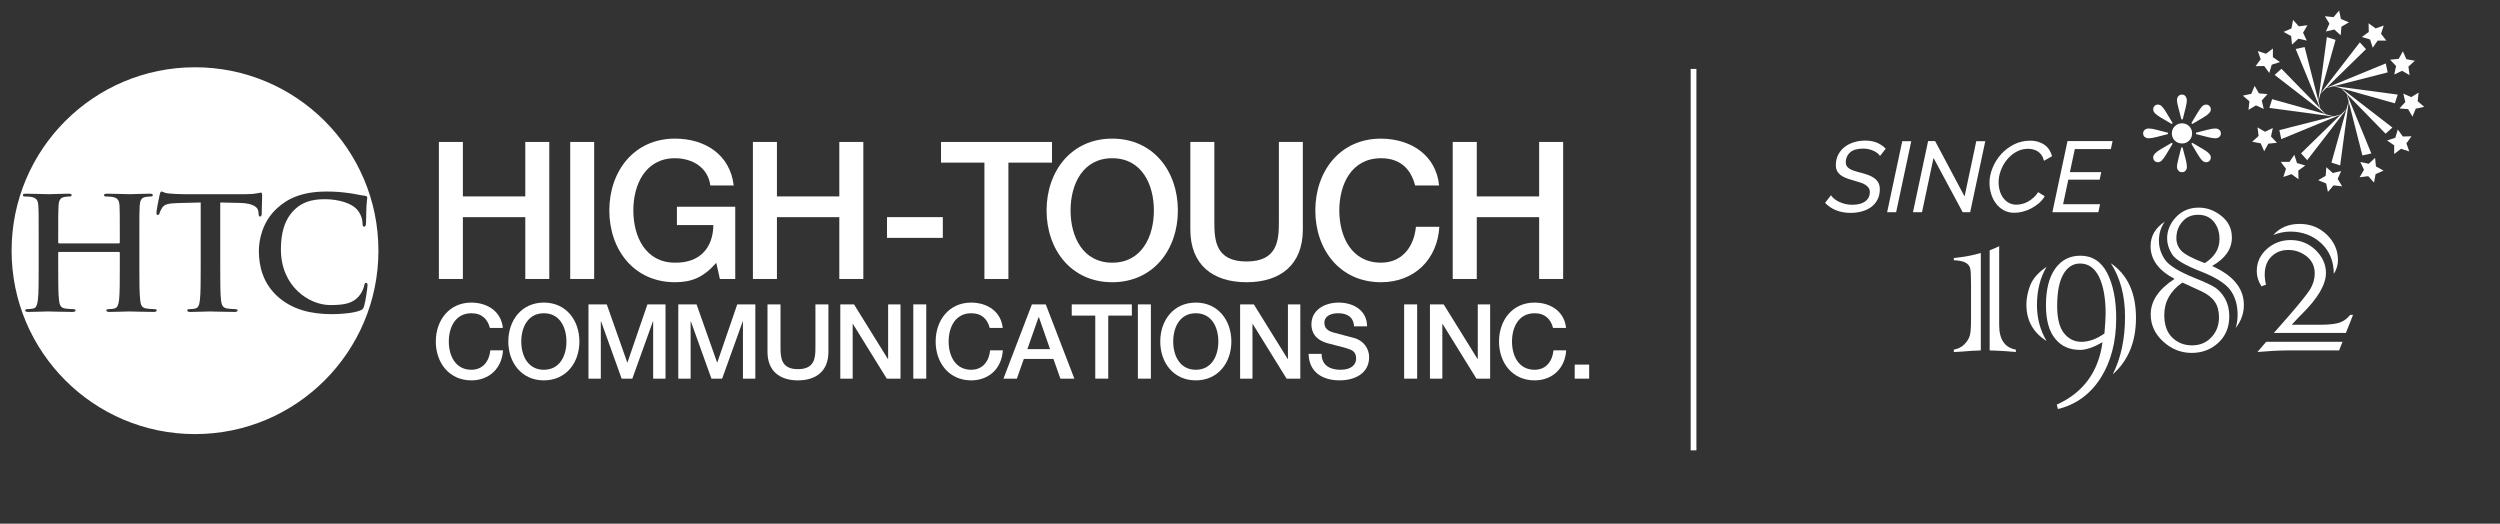 <?xml version="1.0" encoding="UTF-8"?>
<svg id="_x39_" xmlns="http://www.w3.org/2000/svg" version="1.1" viewBox="0 0 296 62">
  <rect x="0" y="0" width="296" height="62" fill="#333333" stroke="none"/>
  <!-- Generator: Adobe Illustrator 29.1.0, SVG Export Plug-In . SVG Version: 2.1.0 Build 142)  -->
  <g>
    <g>
      <path d="M44.806,29.676c0,11.99-9.723,21.72-21.717,21.72S1.373,41.666,1.373,29.676,11.099,7.965,23.088,7.965s21.717,9.719,21.717,21.712ZM18.558,36.746c0-.091-.095-.146-.296-.146-.281,0-.685-.039-.941-.076-.565-.078-.672-.487-.721-1-.1-.787-.1-2.253-.1-3.963v-3.256c0-2.819,0-3.336.038-3.921.042-.651.187-.959.684-1.062.226-.031.393-.054.539-.054.22,0,.332-.037.332-.164s-.13-.171-.383-.171c-.728,0-1.892.059-2.338.059-.501,0-1.668-.059-2.666-.059-.26,0-.388.043-.388.171s.112.164.315.164c.262,0,.574.023.722.054.612.132.764.425.799,1.062.031.586.031,1.102.031,3.921v.388c0,.098-.054.128-.11.128h-7.073c-.057,0-.11-.03-.11-.128v-.388c0-2.819,0-3.336.039-3.921.037-.651.184-.959.686-1.062.223-.031.385-.054.531-.054.227,0,.338-.037.338-.164s-.136-.171-.391-.171c-.725,0-1.886.059-2.334.059-.499,0-1.665-.059-2.666-.059-.258,0-.386.043-.386.171s.112.164.316.164c.255,0,.574.023.716.054.615.132.762.425.797,1.062.042.586.042,1.102.042,3.921v3.256c0,1.71,0,3.176-.095,3.947-.07.529-.167.938-.534,1.016-.169.037-.391.076-.671.076-.221,0-.298.055-.298.146,0,.13.129.187.377.187.737,0,1.903-.057,2.331-.057.519,0,1.681.057,2.886.057.226,0,.37-.057.37-.187,0-.091-.09-.146-.296-.146-.274,0-.685-.039-.943-.076-.557-.078-.666-.487-.722-1-.093-.787-.093-2.253-.093-3.963v-1.627c0-.092.054-.108.11-.108h7.073c.056,0,.11.032.11.108v1.627c0,1.71,0,3.176-.087,3.947-.075.529-.17.938-.541,1.016-.167.037-.389.076-.663.076-.227,0-.3.055-.3.146,0,.13.126.187.393.187.716,0,1.883-.057,2.311-.057.52,0,1.684.057,2.89.057.218,0,.37-.057.37-.187ZM30.613,25.273c.018.268.053.366.205.366.109,0,.144-.112.167-.295,0-.476.052-1.761.052-2.148,0-.277-.016-.393-.144-.393-.149,0-.597.19-1.776.19h-7.335c-.609,0-1.313-.042-1.85-.093-.465-.031-.649-.223-.797-.223-.113,0-.17.109-.225.353-.038.15-.386,1.838-.386,2.126,0,.204.035.296.166.296.116,0,.166-.075.203-.219.038-.148.129-.365.315-.65.281-.405.723-.498,1.797-.538l2.759-.07v7.587c0,1.71,0,3.176-.097,3.947-.053.529-.167.938-.538,1.016-.164.037-.383.076-.665.076-.223,0-.296.055-.296.146,0,.13.13.187.372.187.738,0,1.905-.057,2.333-.057.517,0,1.686.057,2.908.057.202,0,.351-.057.351-.187,0-.091-.095-.146-.295-.146-.28,0-.689-.039-.946-.076-.558-.078-.663-.487-.723-1-.091-.787-.091-2.253-.091-3.963v-7.587l2.334.051c1.646.04,2.146.557,2.182,1.038l.02.209ZM43.114,36.23c.187-.629.401-2.24.401-2.463,0-.144-.032-.275-.164-.275-.145,0-.183.072-.236.371-.078.33-.32.875-.633,1.221-.739.848-1.739,1.035-3.388,1.035-2.481,0-5.835-2.184-5.835-6.595,0-1.79.355-3.546,1.709-4.79.808-.743,1.863-1.15,3.478-1.15,1.704,0,3.145.502,3.76,1.15.461.484.704,1.129.717,1.702,0,.258.04.4.191.4.164,0,.2-.141.222-.42.032-.362.015-1.388.052-1.997.039-.655.095-.869.095-1.021,0-.106-.077-.202-.277-.218-.555-.056-1.152-.229-1.851-.311-.854-.118-1.54-.191-2.686-.191-2.762,0-4.521.749-5.848,1.963-1.785,1.621-2.171,3.813-2.171,5.075,0,1.794.484,3.867,2.299,5.456,1.682,1.464,3.812,2.023,6.347,2.023,1.188,0,2.594-.134,3.335-.428.314-.13.39-.219.483-.536Z" fill="#fff" fill-rule="evenodd"/>
      <g>
        <g>
          <path d="M58.003,38.831c-.259-1.007-.912-1.743-2.193-1.743-1.884,0-2.671,1.659-2.671,3.349s.788,3.344,2.671,3.344c1.366,0,2.119-1.018,2.243-2.298h1.502c-.124,2.105-1.614,3.553-3.745,3.553-2.634,0-4.21-2.091-4.21-4.599s1.576-4.61,4.21-4.61c1.982.013,3.548,1.112,3.728,3.004h-1.535Z" fill="#fff"/>
          <path d="M68.601,40.437c0,2.508-1.576,4.599-4.207,4.599s-4.21-2.091-4.21-4.599,1.573-4.61,4.21-4.61,4.207,2.096,4.207,4.61ZM61.719,40.437c0,1.686.791,3.344,2.675,3.344s2.672-1.658,2.672-3.344-.789-3.349-2.672-3.349-2.675,1.659-2.675,3.349Z" fill="#fff"/>
          <path d="M69.674,36.04h2.169l2.423,6.879h.026l2.361-6.879h2.144v8.791h-1.464v-6.783h-.027l-2.438,6.783h-1.266l-2.437-6.783h-.029v6.783h-1.462v-8.791Z" fill="#fff"/>
          <path d="M80.31,36.04h2.165l2.429,6.879h.024l2.361-6.879h2.142v8.791h-1.466v-6.783h-.023l-2.44,6.783h-1.268l-2.436-6.783h-.027v6.783h-1.462v-8.791Z" fill="#fff"/>
          <path d="M90.873,36.04h1.541v5.121c0,1.182.074,2.548,2.065,2.548s2.068-1.367,2.068-2.548v-5.121h1.538v5.623c0,2.256-1.44,3.373-3.607,3.373s-3.606-1.117-3.606-3.373v-5.623Z" fill="#fff"/>
          <path d="M99.491,36.04h1.625l4.013,6.474h.025v-6.474h1.465v8.791h-1.627l-3.999-6.463h-.037v6.463h-1.465v-8.791Z" fill="#fff"/>
          <path d="M108.134,36.04h1.534v8.791h-1.534v-8.791Z" fill="#fff"/>
          <path d="M117.184,38.831c-.26-1.007-.913-1.743-2.194-1.743-1.883,0-2.671,1.659-2.671,3.349s.788,3.344,2.671,3.344c1.365,0,2.12-1.018,2.24-2.298h1.505c-.125,2.105-1.615,3.553-3.745,3.553-2.634,0-4.209-2.091-4.209-4.599s1.575-4.61,4.209-4.61c1.982.013,3.546,1.112,3.73,3.004h-1.537Z" fill="#fff"/>
          <path d="M122.177,36.04h1.642l3.385,8.791h-1.652l-.826-2.331h-3.505l-.825,2.331h-1.587l3.368-8.791ZM121.639,41.334h2.686l-1.318-3.78h-.038l-1.329,3.78Z" fill="#fff"/>
          <path d="M126.894,36.04h7.117v1.327h-2.795v7.463h-1.536v-7.463h-2.786v-1.327Z" fill="#fff"/>
          <path d="M134.725,36.04h1.54v8.791h-1.54v-8.791Z" fill="#fff"/>
          <path d="M145.793,40.437c0,2.508-1.577,4.599-4.212,4.599s-4.207-2.091-4.207-4.599,1.574-4.61,4.207-4.61,4.212,2.096,4.212,4.61ZM138.909,40.437c0,1.686.787,3.344,2.672,3.344s2.672-1.658,2.672-3.344-.787-3.349-2.672-3.349-2.672,1.659-2.672,3.349Z" fill="#fff"/>
          <path d="M146.828,36.04h1.628l4.012,6.474h.023v-6.474h1.465v8.791h-1.625l-4-6.463h-.038v6.463h-1.464v-8.791Z" fill="#fff"/>
          <path d="M156.477,41.897c0,1.355.995,1.884,2.229,1.884,1.358,0,1.86-.662,1.86-1.328,0-.675-.368-.949-.726-1.079-.618-.24-1.414-.399-2.622-.727-1.504-.409-1.946-1.322-1.946-2.237,0-1.755,1.628-2.584,3.211-2.584,1.839,0,3.377.973,3.377,2.808h-1.539c-.079-1.132-.841-1.547-1.895-1.547-.715,0-1.619.256-1.619,1.146,0,.615.419.959,1.053,1.13.132.034,2.077.542,2.536.674,1.156.35,1.709,1.336,1.709,2.239,0,1.975-1.75,2.759-3.495,2.759-2.007,0-3.63-.959-3.672-3.139h1.539Z" fill="#fff"/>
          <path d="M166.25,36.04h1.541v8.791h-1.541v-8.791Z" fill="#fff"/>
          <path d="M169.305,36.04h1.627l4.014,6.474h.023v-6.474h1.463v8.791h-1.623l-3.998-6.463h-.039v6.463h-1.466v-8.791Z" fill="#fff"/>
          <path d="M183.883,38.831c-.263-1.007-.911-1.743-2.188-1.743-1.89,0-2.674,1.659-2.674,3.349s.784,3.344,2.674,3.344c1.362,0,2.114-1.018,2.237-2.298h1.501c-.119,2.105-1.61,3.553-3.737,3.553-2.638,0-4.212-2.091-4.212-4.599s1.574-4.61,4.212-4.61c1.978.013,3.541,1.112,3.724,3.004h-1.536Z" fill="#fff"/>
          <path d="M186.446,43.169h1.71v1.662h-1.71v-1.662Z" fill="#fff"/>
        </g>
        <g>
          <path d="M51.964,16.806h2.84v6.45h7.39v-6.45h2.84v16.225h-2.84v-7.319h-7.39v7.319h-2.84v-16.225Z" fill="#fff"/>
          <path d="M67.514,16.806h2.835v16.225h-2.835v-16.225Z" fill="#fff"/>
          <path d="M87.054,33.03h-1.818l-.43-1.911c-1.523,1.728-2.909,2.296-4.887,2.296-4.866,0-7.775-3.864-7.775-8.497s2.91-8.505,7.775-8.505c3.548,0,6.525,1.889,6.952,5.547h-2.769c-.274-2.137-2.137-3.226-4.184-3.226-3.475,0-4.931,3.071-4.931,6.183s1.456,6.183,4.931,6.183c2.911.041,4.499-1.704,4.545-4.452h-4.316v-2.168h6.906v8.55Z" fill="#fff"/>
          <path d="M89.144,16.806h2.844v6.45h7.387v-6.45h2.842v16.225h-2.842v-7.319h-7.387v7.319h-2.844v-16.225Z" fill="#fff"/>
          <path d="M105.021,25.708h6.609v2.456h-6.609v-2.456Z" fill="#fff"/>
          <path d="M111.416,16.806h13.14v2.449h-5.161v13.776h-2.839v-13.776h-5.14v-2.449Z" fill="#fff"/>
          <path d="M139.462,24.918c0,4.634-2.911,8.497-7.774,8.497s-7.773-3.864-7.773-8.497,2.909-8.505,7.773-8.505,7.774,3.864,7.774,8.505ZM126.755,24.918c0,3.114,1.456,6.183,4.933,6.183s4.932-3.068,4.932-6.183-1.454-6.183-4.932-6.183-4.933,3.071-4.933,6.183Z" fill="#fff"/>
          <path d="M140.936,16.806h2.841v9.449c0,2.184.137,4.706,3.815,4.706s3.828-2.522,3.828-4.706v-9.449h2.835v10.38c0,4.161-2.655,6.229-6.663,6.229s-6.656-2.068-6.656-6.229v-10.38Z" fill="#fff"/>
          <path d="M167.55,21.96c-.474-1.861-1.676-3.226-4.039-3.226-3.484,0-4.937,3.071-4.937,6.183s1.453,6.183,4.937,6.183c2.515,0,3.908-1.891,4.134-4.251h2.773c-.228,3.889-2.979,6.566-6.907,6.566-4.869,0-7.777-3.864-7.777-8.497s2.908-8.505,7.777-8.505c3.654.022,6.54,2.045,6.878,5.547h-2.84Z" fill="#fff"/>
          <path d="M172.002,16.806h2.848v6.45h7.385v-6.45h2.841v16.225h-2.841v-7.319h-7.385v7.319h-2.848v-16.225Z" fill="#fff"/>
        </g>
      </g>
    </g>
    <rect x="200.177" y="8.16" width=".678" height="45.16" fill="#fff"/>
  </g>
  <g>
    <g>
      <path d="M234.528,29.948v11.544c-.731.018-1.418.06-2.069.123-.143.009-.285.019-.423.028-.139.011-.269.02-.385.023-.12.007-.225.009-.316.009v-.278c.504-.091.919-.303,1.248-.632.308-.307.52-.641.633-1.003.103-.309.153-.953.153-1.927v-4.305c0-.946-.036-1.544-.108-1.79-.07-.268-.256-.484-.554-.648-.31-.166-.767-.257-1.372-.279v-.26c1.316-.148,2.38-.345,3.193-.606ZM235.575,41.492v-11.852c.587-.233.961-.4,1.127-.494v9.335c0,1.707.658,2.677,1.975,2.915v.278c-.959-.084-1.718-.131-2.284-.156-.556-.019-.829-.028-.818-.028Z" fill="#fff"/>
      <path d="M242.317,31.587c-.761,1.283-1.141,2.797-1.141,4.533,0,1.566.38,2.982,1.141,4.259-1.594-1.007-2.392-2.442-2.392-4.304,0-.761.156-1.532.463-2.314.31-.779.951-1.508,1.929-2.173ZM243.66,48.431l-.139-.523c3.138-1.41,4.942-3.872,5.416-7.389-1.059.606-1.943.91-2.655.91-1.264,0-2.252-.448-2.96-1.342-.721-.884-1.081-2.203-1.081-3.95,0-1.862.368-3.304,1.097-4.335.73-1.017,1.722-1.527,2.978-1.527,1.418,0,2.482.695,3.192,2.082.7,1.4,1.05,3.174,1.05,5.322,0,2.779-.612,5.13-1.835,7.067-1.236,1.933-2.922,3.162-5.06,3.684ZM249.166,39.486c.093-1.135.14-1.914.14-2.346,0-1.819-.258-3.271-.771-4.35-.525-1.06-1.275-1.59-2.254-1.59-.841,0-1.505.425-1.989,1.28-.485.854-.724,2.103-.724,3.749,0,1.482.272,2.555.814,3.224.547.68,1.231,1.018,2.055,1.018.883,0,1.794-.329,2.729-.985ZM250.155,44.314c.967-1.934,1.45-4.201,1.45-6.803,0-2.491-.562-4.605-1.681-6.342,1.984,1.358,2.976,3.512,2.976,6.464,0,2.838-.914,5.066-2.745,6.681Z" fill="#fff"/>
      <path d="M257.468,33.02c-1.892-.996-2.84-2.287-2.84-3.873,0-1.201.566-2.174,1.698-2.914-.472.628-.709,1.385-.709,2.269,0,.802.242,1.554.724,2.251.474.689,1.656,1.413,3.549,2.178,1.152.46,1.945.831,2.377,1.111.462.305.857.749,1.187,1.326.329.607.495,1.299.495,2.082,0,1.287-.431,2.33-1.297,3.133-.873.802-1.924,1.201-3.146,1.201-1.276,0-2.403-.448-3.38-1.342-.986-.892-1.481-1.969-1.481-3.222,0-1.586.942-2.982,2.824-4.199ZM258.393,33.453c-1.43.997-2.143,2.273-2.143,3.827,0,1.202.323,2.105.972,2.712.627.599,1.397.898,2.314.898.925,0,1.686-.314,2.282-.942.607-.637.911-1.431.911-2.376,0-.732-.16-1.339-.479-1.819-.318-.484-.843-.9-1.571-1.252-.464-.213-1.227-.565-2.285-1.048ZM261.91,31.493c2.51,1.121,3.764,2.657,3.764,4.614,0,.995-.323,1.906-.972,2.728.155-.485.232-1.001.232-1.556,0-1.154-.283-2.126-.849-2.918-.577-.79-1.744-1.53-3.502-2.22-1.903-.739-3.044-1.424-3.424-2.053-.383-.627-.572-1.244-.572-1.851,0-.946.356-1.794,1.064-2.544.71-.742,1.604-1.11,2.685-1.11.977,0,1.877.333,2.699,1.002.814.657,1.22,1.505,1.22,2.544,0,1.359-.783,2.48-2.345,3.364ZM261.046,31.154c1.164-.74,1.743-1.685,1.743-2.839,0-.832-.226-1.52-.678-2.066-.453-.547-1.07-.819-1.852-.819s-1.404.272-1.866.819c-.473.533-.711,1.185-.711,1.96,0,.564.197,1.058.587,1.482.39.418,1.315.909,2.776,1.463Z" fill="#fff"/>
      <path d="M278.262,37.28h.339l-.847,2.143h-8.532l1.788-2.036c.679-.784,1.218-1.427,1.619-1.931.403-.503.696-.901.88-1.186.37-.608.555-1.24.555-1.896,0-.836-.318-1.509-.955-2.022-.64-.503-1.364-.757-2.175-.757s-1.482.263-2.006.787c-.525.526-.786,1.233-.786,2.131,0,.391.051.787.153,1.186l-.539.201c-.369-.575-.556-1.172-.556-1.788,0-1.051.401-1.929,1.203-2.639.793-.7,1.723-1.052,2.792-1.052,1.162,0,2.155.397,2.979,1.19.811.804,1.218,1.704,1.218,2.7,0,1.379-.963,3.013-2.885,4.908-.051.048-.1.097-.146.146-.046.045-.095.094-.148.146l-.878.939h3.301c1.099,0,1.898-.085,2.391-.261.473-.166.885-.468,1.233-.909ZM268.313,40.471h9.04l-.402,1.02h-6.125c-.925,0-2.107.06-3.548.184l1.035-1.204ZM269.162,27.822c.771-.875,1.808-1.311,3.115-1.311,1.255,0,2.325.42,3.21,1.264.883.855,1.327,1.862,1.327,3.022,0,.579-.166,1.124-.494,1.637,0-1.503-.499-2.716-1.498-3.644-1.006-.913-2.221-1.37-3.639-1.37-.658,0-1.333.134-2.021.401Z" fill="#fff"/>
    </g>
    <g>
      <path d="M219.098,25.206c-.616,0-1.18-.101-1.689-.303-.511-.201-.951-.495-1.323-.883l.7-.9c.087.131.209.267.367.402.159.133.348.254.569.361.222.107.466.193.736.263.269.066.557.099.865.099.641,0,1.146-.132,1.512-.398.368-.264.552-.633.552-1.108,0-.189-.045-.353-.137-.492-.091-.138-.223-.26-.392-.368-.169-.106-.377-.199-.623-.278-.246-.078-.521-.162-.831-.249-.323-.085-.61-.184-.865-.285-.252-.104-.466-.224-.64-.361-.175-.14-.307-.301-.398-.487-.091-.185-.136-.405-.136-.658,0-.459.09-.869.273-1.229.182-.358.431-.663.747-.911.315-.249.685-.441,1.108-.576.422-.133.872-.2,1.347-.2.536,0,1.007.086,1.411.26.403.172.743.408,1.019.7l-.676.864c-.063-.11-.158-.216-.285-.318-.125-.104-.276-.196-.45-.28-.174-.082-.365-.15-.575-.201-.21-.051-.432-.077-.67-.077-.72,0-1.244.154-1.577.462-.333.31-.499.697-.499,1.161,0,.176.038.324.113.446.076.124.188.23.339.32.15.091.335.174.558.248.221.076.481.149.783.22.339.087.648.184.924.289.275.108.512.237.705.387.195.149.345.329.451.533.108.206.161.456.161.746,0,.476-.093.888-.279,1.241-.186.351-.437.642-.753.872-.316.229-.683.4-1.102.516-.419.114-.866.171-1.34.171Z" fill="#fff"/>
      <path d="M225.227,16.715h1.067l-1.79,8.407h-1.066l1.789-8.407Z" fill="#fff"/>
      <path d="M228.287,16.704h.831l3.486,6.557,1.388-6.546h1.067l-1.791,8.407h-.89l-3.45-6.424-1.363,6.424h-1.068l1.79-8.417Z" fill="#fff"/>
      <path d="M238.496,25.194c-.465,0-.883-.101-1.251-.303-.367-.202-.675-.467-.923-.801-.251-.33-.441-.711-.57-1.137-.131-.427-.196-.865-.196-1.316,0-.576.12-1.161.362-1.756.24-.592.574-1.126,1.001-1.608.427-.477.933-.866,1.523-1.167.59-.298,1.231-.45,1.927-.45.356,0,.679.045.967.137.288.092.544.217.765.379.222.16.402.356.545.582.143.225.249.472.32.74l-.961.547c-.062-.269-.158-.494-.284-.675-.127-.183-.274-.329-.445-.439-.168-.112-.354-.19-.556-.236-.203-.048-.402-.073-.6-.073-.514,0-.983.123-1.41.367-.428.246-.794.56-1.104.944-.308.383-.547.809-.716,1.274-.171.466-.256.925-.256,1.373,0,.357.048.698.144,1.021.093.325.231.608.414.847.183.242.404.433.665.576.26.142.556.213.888.213.207,0,.426-.027.659-.083.234-.056.463-.144.686-.267.226-.122.445-.276.659-.462.214-.186.403-.409.57-.671l.783.486c-.189.318-.428.595-.712.837-.285.241-.588.445-.913.61-.325.168-.658.291-1.002.38-.345.086-.669.13-.979.13Z" fill="#fff"/>
      <path d="M244.792,16.704h5.336l-.201.948h-4.269l-.581,2.728h3.711l-.189.889h-3.711l-.617,2.907h4.377l-.202.946h-5.442l1.789-8.417Z" fill="#fff"/>
    </g>
    <path d="M256.685,15.872l-1.381.359c-.176.046-.347.08-.506.104-.163.025-.289.037-.386.037-.196,0-.355-.054-.48-.162-.124-.107-.186-.247-.186-.421,0-.164.061-.303.186-.411s.284-.164.48-.164c.1,0,.233.014.396.037.161.025.328.061.496.108l1.381.356v.158ZM257.24,14.575l-.118.101-1.243-.734c-.342-.199-.585-.377-.726-.528-.143-.151-.212-.303-.212-.458,0-.169.052-.307.159-.415.106-.107.243-.16.402-.16.156,0,.305.067.451.2.143.136.323.382.542.748l.746,1.246ZM257.24,17.013l-.746,1.248c-.218.364-.399.611-.542.746-.146.134-.295.2-.451.2-.164,0-.302-.053-.405-.159-.105-.108-.156-.246-.156-.419,0-.154.069-.307.212-.456.142-.152.384-.329.726-.533l1.243-.729.118.101ZM259.544,15.789c0,.336-.114.621-.342.852-.23.231-.512.347-.849.347-.341,0-.627-.114-.859-.342-.233-.231-.348-.516-.348-.857,0-.327.115-.607.348-.838.232-.233.513-.35.849-.35s.624.114.855.343c.231.231.346.513.346.845ZM258.918,11.773v.082c0,.108-.011.231-.03.367-.023.135-.056.307-.106.518l-.352,1.398h-.148l-.367-1.398c-.053-.199-.096-.372-.122-.522-.026-.149-.041-.266-.041-.349,0-.197.055-.358.167-.484.11-.125.253-.188.423-.188.154,0,.28.049.376.149.096.097.164.239.199.428ZM258.782,18.85c.046.18.083.348.108.508.026.157.039.284.039.376,0,.195-.052.356-.16.476-.104.12-.244.181-.417.181-.171,0-.319-.062-.429-.188-.116-.124-.171-.288-.171-.482,0-.067.014-.165.034-.295.021-.13.066-.321.128-.576l.353-1.399h.148l.366,1.399ZM260.204,13.329c.218-.365.398-.612.541-.748.145-.133.295-.2.452-.2.161,0,.294.053.402.16.106.108.162.246.162.415,0,.155-.074.307-.216.458-.141.151-.383.329-.726.528l-1.242.734-.119-.101.747-1.246ZM260.819,17.641c.343.204.586.38.726.533.142.148.216.301.216.456,0,.173-.056.311-.158.419-.104.106-.242.159-.406.159-.157,0-.306-.066-.452-.2-.143-.135-.323-.382-.541-.746l-.747-1.248.119-.101,1.242.729ZM261.395,15.359c.167-.047.332-.083.497-.108.163-.023.295-.037.393-.037.197,0,.356.055.481.164.123.108.186.247.186.411,0,.174-.062.314-.186.421-.124.108-.284.162-.481.162-.097,0-.222-.012-.38-.037-.161-.024-.329-.058-.509-.104l-1.396-.359v-.158l1.396-.356Z" fill="#fff"/>
    <g>
      <polygon points="275.384 3.728 276.38 3.491 277.139 4.178 277.223 3.158 278.11 2.648 277.165 2.251 276.953 1.249 276.288 2.029 275.268 1.916 275.803 2.795 275.384 3.728" fill="#fff"/>
      <polygon points="277.197 20.249 276.2 20.486 275.44 19.799 275.358 20.818 274.47 21.332 275.415 21.724 275.627 22.724 276.291 21.947 277.31 22.06 276.778 21.184 277.197 20.249" fill="#fff"/>
      <polygon points="271.373 5.287 272.119 4.585 273.123 4.799 272.684 3.875 273.199 2.987 272.18 3.119 271.498 2.356 271.309 3.364 270.374 3.778 271.273 4.271 271.373 5.287" fill="#fff"/>
      <polygon points="281.208 18.69 280.462 19.392 279.459 19.177 279.898 20.1 279.384 20.989 280.401 20.857 281.084 21.619 281.272 20.612 282.209 20.197 281.312 19.706 281.208 18.69" fill="#fff"/>
      <polygon points="268.084 7.814 268.683 8.642 268.975 7.661 269.951 7.348 269.11 6.768 269.111 5.742 268.297 6.362 267.325 6.044 267.664 7.01 267.062 7.837 268.084 7.814" fill="#fff"/>
      <polygon points="284.498 16.163 283.898 15.334 283.605 16.314 282.63 16.631 283.471 17.21 283.472 18.237 284.283 17.615 285.257 17.931 284.917 16.968 285.523 16.136 284.498 16.163" fill="#fff"/>
      <path d="M277.246,10.461l6.306,1.773.335-1.034-7.532-1.009,6.346-1.619-.229-1.064-7.028,2.892,4.69-4.579-.732-.805-4.643,6.021,1.772-6.314-1.031-.333-1.013,7.533-1.619-6.35-1.06.227,2.89,7.033-4.578-4.691-.806.731,6.017,4.643-6.309-1.773-.332,1.033,7.536,1.014-6.352,1.619.228,1.062,7.032-2.891-4.692,4.578.73.806,4.642-6.015-1.772,6.304,1.031.332,1.015-7.535,1.619,6.351,1.06-.227-2.89-7.03,4.577,4.688.806-.727-6.016-4.643ZM278.081,12.008l-.253.899-.661.645-.897.227-.894-.25-.647-.659-.23-.904.249-.889.665-.649.9-.227.89.251.648.661.229.896Z" fill="#fff"/>
      <polygon points="267.1 12.477 268.028 12.896 267.792 11.9 268.479 11.14 267.461 11.055 266.948 10.167 266.554 11.11 265.553 11.323 266.332 11.991 266.22 13.008 267.1 12.477" fill="#fff"/>
      <polygon points="286.252 11.987 286.361 10.967 285.485 11.499 284.552 11.082 284.789 12.077 284.1 12.839 285.12 12.921 285.633 13.808 286.027 12.864 287.028 12.652 286.252 11.987" fill="#fff"/>
      <polygon points="269.101 15.16 268.18 15.598 267.288 15.084 267.42 16.097 266.659 16.782 267.666 16.97 268.078 17.906 268.572 17.009 269.589 16.906 268.885 16.159 269.101 15.16" fill="#fff"/>
      <polygon points="283.481 8.822 284.401 8.384 285.29 8.895 285.157 7.879 285.922 7.195 284.914 7.007 284.501 6.071 284.006 6.968 282.99 7.072 283.695 7.817 283.481 8.822" fill="#fff"/>
      <polygon points="271.963 19.305 271.649 18.33 271.071 19.168 270.045 19.167 270.663 19.982 270.345 20.955 271.311 20.616 272.141 21.22 272.118 20.195 272.946 19.595 271.963 19.305" fill="#fff"/>
      <polygon points="280.616 4.674 280.933 5.651 281.512 4.81 282.539 4.808 281.915 3.996 282.234 3.023 281.269 3.364 280.442 2.756 280.463 3.782 279.637 4.382 280.616 4.674" fill="#fff"/>
    </g>
  </g>
</svg>